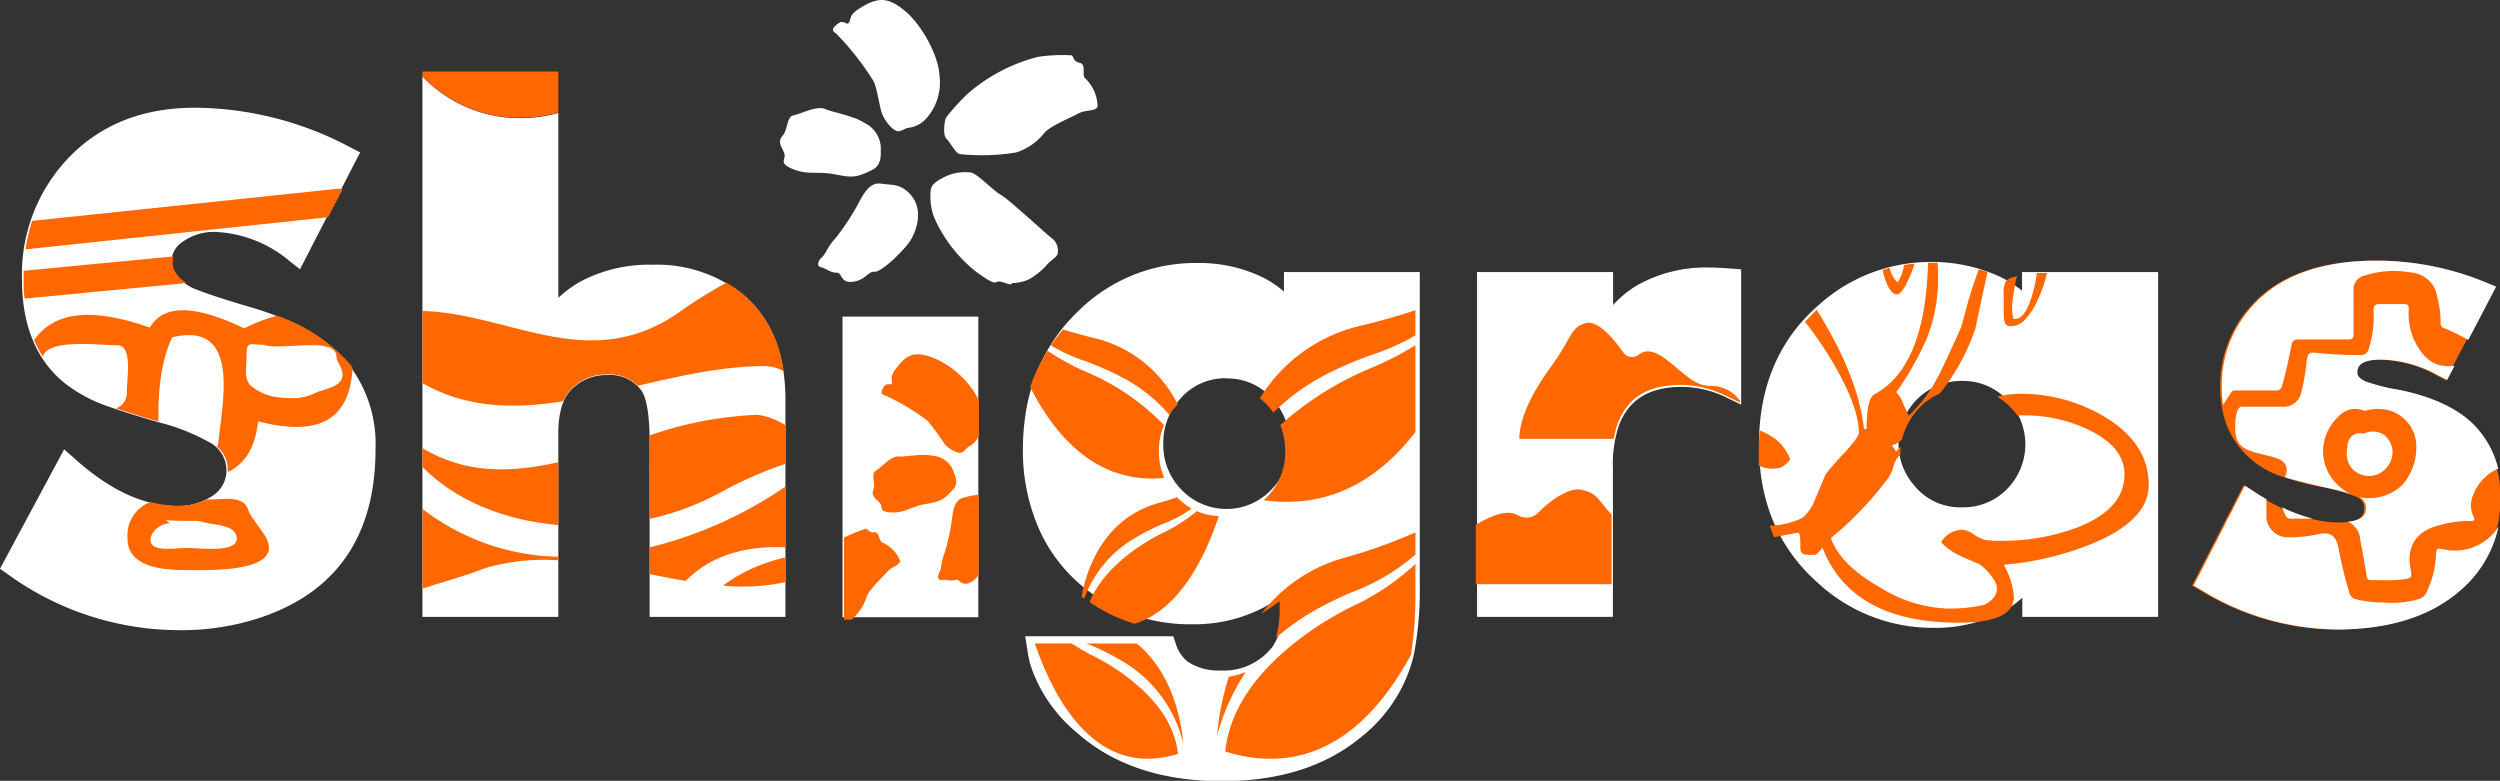 <svg xmlns="http://www.w3.org/2000/svg" viewBox="0 0 287.74 89.87">
    <rect x="0" y="0" width="287.74" height="89.87" fill="#333333" stroke="none"/>
    <defs>
        <style>.cls-1{fill:#fff;}.cls-2{fill:#FF6800;}</style>
    </defs>
    <g id="Capa_2" data-name="Capa 2">
        <g id="elementos">
            <path class="cls-1"
                  d="M85.69,34.06a15.8,15.8,0,0,0-10.58-3.59,16.83,16.83,0,0,0-8.42,2,13.49,13.49,0,0,0-2.43,1.81V13a16,16,0,0,1-4.36.6A15.46,15.46,0,0,1,48.62,8.8V71H64.26V49.85c0-2.28.5-4,1.49-5a5.57,5.57,0,0,1,4.18-1.68,4.42,4.42,0,0,1,3.94,1.85c.33.49.9,1.9.9,5.9V71H90.4v-25C90.4,40.79,88.82,36.75,85.69,34.06Z"/>
            <path class="cls-1"
                  d="M28.82,35.35c-5.13-1.51-6.57-2.14-7-2.39-2.1-1.23-2.1-2.35-2.1-2.72a2.89,2.89,0,0,1,1.51-2.55,6.17,6.17,0,0,1,3.46-1,14.19,14.19,0,0,1,8.7,3.41l1.14.89,6.92-13.45L40.4,17a38.51,38.51,0,0,0-18-4.6c-6.23,0-11.29,2.12-15,6.3A19.4,19.4,0,0,0,2.53,32.17c0,5.23,1.62,9.22,4.83,11.86a16.78,16.78,0,0,0,4,2.34c1,.42,3.2,1.15,6.84,2.22a23.82,23.82,0,0,1,5.93,2.33A3.63,3.63,0,0,1,26.06,54a3.47,3.47,0,0,1-1.73,3.15,7.09,7.09,0,0,1-4,1.09c-3.78,0-7.76-1.85-11.81-5.52l-1.14-1L0,65.46l.86.61a33.7,33.7,0,0,0,19.8,6.46A28.7,28.7,0,0,0,30.22,71c8.65-3,13-9.48,13-19.29a15,15,0,0,0-3-9.65C37.93,39.14,34.09,36.89,28.82,35.35Z"/>
            <rect class="cls-1" x="96.97" y="36.44" width="15.63" height="34.6"/>
            <path class="cls-1"
                  d="M147.78,33.56a12.68,12.68,0,0,0-2.19-1.51,16.73,16.73,0,0,0-7.78-1.78A19.16,19.16,0,0,0,123.91,36c-4.1,4-6.18,9.36-6.18,15.78a22.38,22.38,0,0,0,1.45,8.11,18,18,0,0,0,7.09,8.82,19.48,19.48,0,0,0,10.86,3.14,17.28,17.28,0,0,0,8.45-2,17,17,0,0,0,2.2-1.5v.92a8.58,8.58,0,0,1-1.29,5.13,7.11,7.11,0,0,1-6.08,2.77,6.24,6.24,0,0,1-3.8-1.08,4.26,4.26,0,0,1-1.3-2.06l-.28-.8H118l.22,1.38a14.08,14.08,0,0,0,.35,1.83,17,17,0,0,0,5.38,7.89c4.15,3.7,9.77,5.58,16.69,5.58,6.62,0,12-1.72,16.06-5.11a17.1,17.1,0,0,0,6-9.3,38.73,38.73,0,0,0,.71-8.19v-36H147.78Zm-6.61,10a6.76,6.76,0,0,1,5.14,2.2,7.41,7.41,0,0,1,2.11,5.33,7.3,7.3,0,0,1-2.12,5.3,7.14,7.14,0,0,1-10.29,0,7.3,7.3,0,0,1-2.12-5.3,7.47,7.47,0,0,1,1.72-4.91A6.85,6.85,0,0,1,141.17,43.53Z"/>
            <path class="cls-1"
                  d="M196.65,30.79a16.12,16.12,0,0,0-8.32,2.1,12.78,12.78,0,0,0-2.67,2.21V31.31H170V71h15.64V53.87a14,14,0,0,1,.65-4.78c1.1-3.07,3.49-4.56,7.29-4.56a11.77,11.77,0,0,1,5.1,1.21l1.72.83V31l-1.11-.08C198.27,30.83,197.37,30.79,196.65,30.79Z"/>
            <path class="cls-1"
                  d="M232.73,33.46a13.24,13.24,0,0,0-2.42-1.55,18.61,18.61,0,0,0-8-1.76A19.19,19.19,0,0,0,209.45,35c-4.68,4-7,9.47-7,16.18s2.32,12,6.88,16a19.42,19.42,0,0,0,13.16,5.08,16.71,16.71,0,0,0,8.27-2,11.34,11.34,0,0,0,2-1.47V71h15.63V31.31H232.73ZM231,46a7.33,7.33,0,0,1,0,10.29,7,7,0,0,1-5.18,2.1,6.79,6.79,0,0,1-5.53-2.55,7.25,7.25,0,0,1,5.53-12A7,7,0,0,1,231,46Z"/>
            <path class="cls-2"
                  d="M284.29,48.67c-1.79-1.74-4.55-3-8.22-3.78a21.8,21.8,0,0,1-4-1c-.93-.44-.93-.82-.93-.94,0-.51,0-1.56,2.77-1.56a14.14,14.14,0,0,1,6.5,1.79l1.06.56L287.13,33l-1.21-.5A33,33,0,0,0,273.35,30c-6.3,0-11.07,1.71-14.16,5.09a13.5,13.5,0,0,0-3.65,9.36,12.32,12.32,0,0,0,.86,4.8,10.27,10.27,0,0,0,6.08,5.55,39.15,39.15,0,0,0,4.95,1.3,17.46,17.46,0,0,1,3.85,1.12,1.32,1.32,0,0,1,.83,1.25c0,.54,0,1.66-2.93,1.66s-6.3-1.18-9.85-3.51l-1.12-.73L252.3,67.4l1,.58a30.22,30.22,0,0,0,15.54,4.47c6.07,0,10.87-1.54,14.27-4.57a13.62,13.62,0,0,0,4.66-10.63A11.44,11.44,0,0,0,284.29,48.67Z"/>
            <path class="cls-1"
                  d="M100,19.74c.58-.28,1.46-.53,1.37-2.36a3.29,3.29,0,0,0-1.87-3.23c-1.3-.85-3.61-1.2-4.55-1.61s-2.83.59-3.63.74-.61,1.64-1.26,2.36,0,1.37.22,2.05-.76,1.07,1,1.78,2.76.21,4.72.58S98.39,20.5,100,19.74Z"/>
            <path class="cls-1"
                  d="M103.4,15.11c-.57,0-1.42-1-1.81-1.86s-.61-3.18-1.1-4a33,33,0,0,0-4.27-5.41c-.59-.32-.38-.67.28-1.16s1,.41,1.26-.17S97.71,1.63,99.5.63s2.93-.83,4.73.69,3.79,5,3.9,7.37a6.18,6.18,0,0,1-1.37,4.77,3.29,3.29,0,0,1-2.12,1.24C104.18,14.73,103.86,15.08,103.4,15.11Z"/>
            <path class="cls-1"
                  d="M107.55,25.1a6.53,6.53,0,0,1-.39-3.41c.19-.7,1.31-1.21,1.87-1.47a5.35,5.35,0,0,1,2.73-.36c.82.19,2.51,2.06,3.45,2.58s5.38,4.67,6,5.1a1.78,1.78,0,0,1,.53,1.58c0,.46-.88.84-1.41,1.55a8.52,8.52,0,0,1-1.88,1.47,4.83,4.83,0,0,1-1.93.44c-.21.35-.57,0-1.38-.16s-.14.81-2.92-1.24A16.46,16.46,0,0,1,107.55,25.1Z"/>
            <path class="cls-1"
                  d="M110.52,17.74c-.51,0-1.1-1.32-1.58-1.76s-.22-2.28,0-2.52a25.29,25.29,0,0,1,2.39-2.63,19.69,19.69,0,0,1,8.16-4.29,19.74,19.74,0,0,1,3.77-.18c.34,0,.15.68,1,.87s.18,1.48.66,1.8a4.64,4.64,0,0,1,1.41,3.25c-.31.59-1.36.3-2.25.8s-3.25,1.42-3.9,2.25a6.86,6.86,0,0,1-3.22,2.22A24.46,24.46,0,0,1,110.52,17.74Z"/>
            <path class="cls-1"
                  d="M100.63,31.28c.82.1,3.54-2.58,4.18-3.64s1.44-3.28.22-4.94-2.47-1.37-3.51-1.55-1.7.43-2.44,1.73a27.69,27.69,0,0,1-2.88,4.49c-1.09,1.2-1,1.65-1.61,2.25s-.51,1.08-.06,1.15,1.06.64,1.75.61.4,1.24,1.88,1.05S99.94,31.2,100.63,31.28Z"/>
            <path class="cls-2"
                  d="M109.42,56.63c.37-.39,1-.84.37-2.23a2.72,2.72,0,0,0-2.4-1.94c-1.25-.28-3.14.13-4,.08s-2,1.3-2.59,1.65,0,1.44-.28,2.19.36,1.07.76,1.52-.26,1,1.3,1.08,2.2-.64,3.82-.94S108.43,57.68,109.42,56.63Z"/>
            <path class="cls-2"
                  d="M107.31,41.14c-1.83-.65-2.78-.44-3.86.86s-.8,1.48-.78,2-.55-.07-.92.5-.43.91.12,1a26.62,26.62,0,0,1,4.89,2.93,30,30,0,0,1,2,2.73c.56.58,1.5,1.1,1.94.91s.49-.53.84-.68a2.47,2.47,0,0,0,1.13-1.28V46.2c-.06-.16-.12-.33-.2-.51A10.42,10.42,0,0,0,107.31,41.14Z"/>
            <path class="cls-2"
                  d="M99.74,68.72c.26-.84,1.81-2.24,2.36-2.89s1.43-.73,1.5-1.27a3.82,3.82,0,0,0-2-2.1c-.46-.11-.35-1.29-1-1.2s-.73-.5-1-.39a21.86,21.86,0,0,0-2.46,1v9.45H98A5.77,5.77,0,0,0,99.74,68.72Z"/>
            <path class="cls-2"
                  d="M111,57.26c-.86.17-1.19.83-1.38,2.05a23.41,23.41,0,0,1-.9,4.32c-.49,1.24-.25,1.55-.59,2.21s-.07,1,.3.91,1,.18,1.52,0,.68.84,1.77.26a2.29,2.29,0,0,0,.93-.89V56.93A8.45,8.45,0,0,0,111,57.26Z"/>
            <path class="cls-2" d="M39.44,21.79a1.7,1.7,0,0,0-.64-.06L3.7,25.42a20.36,20.36,0,0,0-.76,3.28L37.77,25Z"/>
            <path class="cls-2"
                  d="M14.68,62c0,3.21,3.86,3.62,6.81,3.62,2.39,0,11.39.33,9.1-3.8-.43-.78-1.86-2.51-2-3.09-.57-1.92-3.25-1.12-4.7-1.26a7.55,7.55,0,0,1-3.41.74,12.52,12.52,0,0,1-3.17-.43A4.1,4.1,0,0,0,14.68,62Zm4.86-1.77-.44-.36c.92.07,2,.09,3.09.09a3.33,3.33,0,0,1,1.06.09c1.28.42,4,.27,4,1.95s-4.45,1.06-5.74,1.06c-1.13,0-3.94.51-4.16-.71C17.15,61.3,18.43,60.24,19.54,60.24Z"/>
            <path class="cls-2"
                  d="M29.7,48.49c7.69,2,10.6-.77,10.88-6.18l-.2-.28a19.58,19.58,0,0,0-8.49-5.69,19.52,19.52,0,0,0-3.78,1.45c-5.06-2.4-9.1-3.1-10.87-.08-6.61-2.36-11-1.87-13.31,1.43a13.28,13.28,0,0,0,1,1.91c.57-2.11,6.46-1.31,8.51-1.31,1.89-.09,1.15,3.85,1.15,5.48A1.82,1.82,0,0,1,13.34,47c1.17.4,2.79.9,4.88,1.52,0-3.46.23-6.73,1.59-9.7,7.93-1.89,5.8,7.42,5.3,12.28a.53.53,0,0,1-.15.31A3.26,3.26,0,0,1,26.21,54c0,.12,0,.23,0,.34C28.16,53.42,29.39,51.56,29.7,48.49ZM28.38,41c0-1.78.33-1.33,1.85-1.33,2.18.74,8.35-1,8.49,1.33,0,.73.7,1.17.7,2.12,0,1.32-1.65,1.55-2.91,2a6.38,6.38,0,0,1-2.39.71c-2.17,0-3.56-.13-5.12-1.33C28,43.75,28.38,42.37,28.38,41Z"/>
            <path class="cls-2"
                  d="M19.88,30.24a2.86,2.86,0,0,1,.09-.73L2.72,31.17c0,.33,0,.66,0,1,0,.76,0,1.49.12,2.2l18.6-1.79C19.89,31.5,19.88,30.57,19.88,30.24Z"/>
            <path class="cls-2" d="M232.17,31.82a2.19,2.19,0,0,0-1.16.4c.31.16.61.34.92.54A3,3,0,0,1,232.17,31.82Z"/>
            <path class="cls-2"
                  d="M242.06,47.87a18.85,18.85,0,0,0-9.58-2.55,12.35,12.35,0,0,0-2.63.33,7.56,7.56,0,0,1,1.57,1.25,9.16,9.16,0,0,1,.76.91c.35,0,.69,0,1,0a16.82,16.82,0,0,1,7.05,1.58c2.85,1.33,4.29,3.06,4.29,5.2q0,4-5.43,6.12a24.29,24.29,0,0,1-8.77,1.53,10.48,10.48,0,0,1-1.85-.1,4.7,4.7,0,0,1-1.31-.64,2.7,2.7,0,0,0-1.33-.53,2.87,2.87,0,0,0-2.41,1.44,6.76,6.76,0,0,0,2,1.47c.76.36,1.51.69,2.27,1a4.91,4.91,0,0,1,1.49,1.4c1.86,2.24-.85,3.35-.85,3.35a18.39,18.39,0,0,1-4.29.41,15.73,15.73,0,0,1-7.69-2.45c-3-1.7-4.89-3.58-5.62-5.66a39.36,39.36,0,0,0,6.66-7,4.18,4.18,0,0,0,.51-1.17,3.12,3.12,0,0,1,.57-1.18l.25-.22a6.88,6.88,0,0,1,.06-.92c-.2.17-.38.35-.56.53-.06-.14-.47-.71-.47-.71a2.39,2.39,0,0,0,1.18-.73,7.74,7.74,0,0,1,1.57-3.12,7.19,7.19,0,0,1,2.74-2.1l.11-.12a24.72,24.72,0,0,0,4-7.34q.69-3.27,1.4-6.54c-.31-.11-.63-.21-1-.3-.41,1.11-.83,2.36-1.25,3.78-.33,1.26-.6,2.23-.79,2.9-1.38,3.06-2.22,4.87-2.52,5.41a17,17,0,0,1-3.5,4.74c-.23-.47-.44-.93-.64-1.38a4,4,0,0,0-.79-1.32,35.33,35.33,0,0,0,3.5-6.17A18.73,18.73,0,0,0,223.07,32c0-.57,0-1.16-.07-1.75h-.4c-.23,0-.46,0-.69,0q-.3,12-6.19,15.14c-.49.36-.85,1.13-.89,4h-.29q-.64-5.91-5.18-13.3l-.26-.42c-.47.44-.92.9-1.35,1.37a41.8,41.8,0,0,1,3.39,5q2.81,4.89,2.81,7.8c0,.31-.56,1.07-1.68,2.3a29.07,29.07,0,0,0-2.12,2.42c-.1.18-.49,1.11-1.18,2.78a5.46,5.46,0,0,1-1.48,2.24,8.88,8.88,0,0,1-3.8.92c.15.45.33.89.51,1.33l2.7-.52c.37-.08.31,1.32.31,1.51,0,.48,0,.93.57,1a4.21,4.21,0,0,0,1.29,0l.69-.77q3.39,8.63,15.72,8.62,6.32,0,6.31-3A8.55,8.55,0,0,0,230.61,65a34.59,34.59,0,0,0,10.1-2.39q6.6-2.7,6.6-6.79Q247.31,50.94,242.06,47.87Z"/>
            <path class="cls-2"
                  d="M205.05,53.79a3.87,3.87,0,0,0,1-.92,5.53,5.53,0,0,0-2.07-2.6,8.32,8.32,0,0,0-1.44-.72c-.08.89-.12,1.79-.12,2.72,0,.44,0,.88,0,1.31a3.53,3.53,0,0,0,1.38.36A3.46,3.46,0,0,0,205.05,53.79Z"/>
            <path class="cls-2"
                  d="M218.8,33.62a5.1,5.1,0,0,0,.83-1.43,12.82,12.82,0,0,0,.64-1.52,1.91,1.91,0,0,0,.06-.33c-.39.05-.79.09-1.18.16a5.27,5.27,0,0,1-.73,2,2.93,2.93,0,0,1-.92-1.68l-.81.25a7.37,7.37,0,0,0,.2.81C217.1,32.62,217.84,34.56,218.8,33.62Z"/>
            <path class="cls-2"
                  d="M233.87,34.06c-.55,1.87-1.26,2.75-2.13,2.65a6,6,0,0,1-.06-2.39c0-.13.13-.91.25-1.56-.31-.2-.61-.38-.92-.54a.83.83,0,0,0-.14.13,3,3,0,0,0-.25,1.6c0,.76,0,1.53,0,2.29,0,.44.05,1.13.54,1.29a2.21,2.21,0,0,0,1.93-.76,7.84,7.84,0,0,0,1.44-2.26,13.92,13.92,0,0,0,1.07-3.09h-1.17A16.46,16.46,0,0,1,233.87,34.06Z"/>
            <path class="cls-2"
                  d="M145,45.85a7.29,7.29,0,0,1,.84.75,7.39,7.39,0,0,1,.72.89A24.55,24.55,0,0,1,152.82,43a41.15,41.15,0,0,1,5.43-2.28,25.85,25.85,0,0,0,4.66-2.12v-2.9c-3.32,1.12-6.39,1.81-6.39,1.81A18.53,18.53,0,0,0,145,45.85Z"/>
            <path class="cls-2"
                  d="M158.19,42.2a36.84,36.84,0,0,0-10.84,6.73,7.75,7.75,0,0,1,.57,3,7.3,7.3,0,0,1-2.12,5.3l-.36.34c7.92,1.1,13.56-2.76,17.47-7.84v-10A35.15,35.15,0,0,1,158.19,42.2Z"/>
            <path class="cls-2"
                  d="M134,55a7.6,7.6,0,0,1-.62-3.08,7.77,7.77,0,0,1,.59-3,27.38,27.38,0,0,0-9.23-6.24,25.61,25.61,0,0,1-4.17-2.32,19.59,19.59,0,0,0-2,4.19C121.41,50.18,126.25,55.79,134,55Z"/>
            <path class="cls-2"
                  d="M124.7,41.49a32.14,32.14,0,0,1,4.22,1.82,18.28,18.28,0,0,1,5.67,4.45,7.21,7.21,0,0,1,.53-.74c.14-.17.28-.32.43-.48A14.5,14.5,0,0,0,126,38.92s-1.62-.37-3.64-1c-.51.59-1,1.2-1.42,1.82A19.37,19.37,0,0,0,124.7,41.49Z"/>
            <path class="cls-2"
                  d="M145.19,70.62a16.91,16.91,0,0,0,2.09-1.44v.92a11.61,11.61,0,0,1-.43,3.33,27,27,0,0,1,4-2.9,37.6,37.6,0,0,1,5.31-2.59,24.17,24.17,0,0,0,6.75-4.1V61.27a58,58,0,0,1-8.44,3A18.12,18.12,0,0,0,145.19,70.62Z"/>
            <path class="cls-2"
                  d="M140.07,84.72a24.94,24.94,0,0,1,3.31-7.38,7.39,7.39,0,0,1-1.94.54A31.19,31.19,0,0,0,140.07,84.72Z"/>
            <path class="cls-2"
                  d="M162.91,64.91a28,28,0,0,1-6.81,4.67s-14,6.2-15.08,16.92c10.43,3.21,17.17-3.37,21.37-11.13a42,42,0,0,0,.52-7.23Z"/>
            <path class="cls-2"
                  d="M130.88,61.78a23.76,23.76,0,0,1,3.27-1.6,14.29,14.29,0,0,0,3-1.64,7.52,7.52,0,0,1-1.67-1.31l0,0c-1.35.46-2.37.73-2.37.73-6,1.83-8,7.31-8.63,10.71l.31.22A13.4,13.4,0,0,1,130.88,61.78Z"/>
            <path class="cls-2"
                  d="M130.56,71.79c5.16-1.54,8.14-7.63,9.72-12.39a7,7,0,0,1-2.53-.57,18.68,18.68,0,0,1-3.63,2.37s-6.61,2.92-8.71,8.09c.12.08.23.18.36.26A19,19,0,0,0,130.56,71.79Z"/>
            <path class="cls-2"
                  d="M135.58,86.77c-.72-7.24-10.05-11.42-10.05-11.42-.84-.44-1.56-.87-2.2-1.29H119.1C121.45,80.87,126.35,89.65,135.58,86.77Z"/>
            <path class="cls-2"
                  d="M125.49,74.24A26,26,0,0,1,129,76a15,15,0,0,1,7.19,9.58c-.19-2.27-1.09-8-5.34-11.51h-5.83Z"/>
            <path class="cls-2"
                  d="M90.4,63v-7A47.55,47.55,0,0,1,74.77,63v3.08c1.4.28,2.79.55,4.16.78C81.91,63.79,86.19,62.78,90.4,63Z"/>
            <path class="cls-2" d="M83.21,67.4A23.35,23.35,0,0,0,90.4,67V64.16A19.06,19.06,0,0,0,83.21,67.4Z"/>
            <path class="cls-2"
                  d="M74.77,59.72a30.59,30.59,0,0,0,8.41-3.18,47.27,47.27,0,0,1,7.22-3.16V48.94a8,8,0,0,0-3.22-1.2,43,43,0,0,0-12.42,2.38c0,.24,0,.48,0,.73Z"/>
            <path class="cls-2"
                  d="M48.62,58.57v9.19c2.52-.85,5.07-1.51,7.37-2.42a24.45,24.45,0,0,1,8.27-.85v-.41A26.49,26.49,0,0,1,48.62,58.57Z"/>
            <path class="cls-2" d="M64.26,53.2c-5.39,1.22-10.66,1.38-15.64-1.62v2.16c3.93,4,9.64,6.18,15.64,6.69Z"/>
            <path class="cls-2"
                  d="M85.69,34a14.22,14.22,0,0,0-2.08-1.47c-1.79,1-3.58,2.08-5.23,3.26-10.45,7.46-19.5.31-29.76,0V44.1c5.1,2.89,10.58,3,16.23,2.07a4.63,4.63,0,0,1,.9-1.39,5.57,5.57,0,0,1,4.18-1.68,4.58,4.58,0,0,1,3.48,1.3c4.85-1.13,9.75-2.26,14.57-2.26a4.57,4.57,0,0,1,2.19.57A13.72,13.72,0,0,0,85.69,34Z"/>
            <path class="cls-2" d="M59.9,13.55a16,16,0,0,0,4.36-.6V8.23H48.62V8.8A15.46,15.46,0,0,0,59.9,13.55Z"/>
            <path class="cls-1"
                  d="M274.82,53.65a2.55,2.55,0,0,0-.45-3.61,2.4,2.4,0,0,0-2.32-.13l-.07,0a1.4,1.4,0,0,0-1.73,1,7,7,0,0,0-.15,1.44,2.51,2.51,0,0,0,1,1.93A2.65,2.65,0,0,0,274.82,53.65Z"/>
            <path class="cls-1"
                  d="M263,59.21a.72.72,0,0,0,.75.49h2.47a18.69,18.69,0,0,1-3.54-1.3A7.68,7.68,0,0,0,263,59.21Z"/>
            <path class="cls-1"
                  d="M257.44,44.94c1.5,0,3,0,4.5,0a.62.62,0,0,0,.71-.53c.47-1.54.77-3.11,1.09-4.68.11-.55.33-.66.84-.66,1.88,0,3.77,0,5.65,0,.54,0,.69-.16.66-.68,0-.89,0-1.78,0-2.67V33.53a1.62,1.62,0,0,1,1.26-1.81,10.87,10.87,0,0,1,5-.41,5.42,5.42,0,0,1,1.36.29,3.25,3.25,0,0,1,2,2.56,10.89,10.89,0,0,1,.39,3,.58.58,0,0,0,.42.62c1,.38,1.86.87,2.78,1.33l3.2-6.12-1.21-.5A33,33,0,0,0,273.53,30c-6.3,0-11.06,1.71-14.16,5.09a13.5,13.5,0,0,0-3.65,9.36,15.09,15.09,0,0,0,.16,2.18c.28-.5.62-1,.93-1.47C257,44.9,257.21,44.94,257.44,44.94Z"/>
            <path class="cls-1"
                  d="M281.08,63.19c-.55-.11-.63,0-.7.52a10.79,10.79,0,0,1-1.18,4.61,1.39,1.39,0,0,1-.77.62,11.07,11.07,0,0,1-4.17.4,13.12,13.12,0,0,1-3.12-.37,1.07,1.07,0,0,1-.75-.76A51.48,51.48,0,0,1,269.14,63c-.35-1.42-.9-1.8-2.37-1.51a14.84,14.84,0,0,1-3.39.35,2.46,2.46,0,0,1-2.53-2.54c0-.61,0-1.23,0-1.85-.45-.26-.9-.53-1.35-.83l-1.12-.73L252.48,67.4l1,.58A30.22,30.22,0,0,0,269,72.45c6.07,0,10.87-1.54,14.27-4.57a13.31,13.31,0,0,0,4.3-7.26,6.15,6.15,0,0,1-.59.78A6,6,0,0,1,281.08,63.19Z"/>
            <path class="cls-1"
                  d="M276.25,44.89a21.8,21.8,0,0,1-4-1c-.92-.44-.92-.82-.92-.94,0-.51,0-1.56,2.76-1.56a14.1,14.1,0,0,1,6.5,1.79l1.06.56.85-1.62a1.13,1.13,0,0,0-.33,0A3.61,3.61,0,0,1,279,40.9a7.21,7.21,0,0,1-1.76-5.32c0-.44-.11-.59-.56-.58-.91,0-1.82,0-2.73,0-.63,0-.77.18-.76.78a12.45,12.45,0,0,1-.55,4.37.92.92,0,0,1-1,.71,44,44,0,0,1-4.74-.22c-1.18-.13-1.22-.1-1.45,1.08a.62.62,0,0,0,0,.13,23.27,23.27,0,0,1-.58,3.3,2.07,2.07,0,0,1-2.25,1.66c-1.48,0-3,0-4.44,0a.58.58,0,0,0-.65.45,5,5,0,0,0-.26,1.54c-.09,2.23.61,2.78,2.28,3.27.77.23,1.56.37,2.32.61,1.2.37,1.61,1.13,1.11,2.23.88.3,2.41.69,4.66,1.19,1.37.31,2.27.55,2.86.74a5.14,5.14,0,0,1-1-.65A5.42,5.42,0,0,1,267.37,52a5.59,5.59,0,0,1,1.79-4.07,2.57,2.57,0,0,1,3-.63,5,5,0,0,1,3.28.09,4.33,4.33,0,0,1,2.67,4.08,6.54,6.54,0,0,1-1.6,4.33,5.47,5.47,0,0,1-5.09,1.38l.06,0a1.32,1.32,0,0,1,.83,1.25c0,.48,0,1.41-2.07,1.62a2.33,2.33,0,0,1,1.4,2c.28,1.41.52,2.82.76,4.24.05.32.15.5.51.48,1.22,0,2.45.08,3.67-.09,1-.13,1.05-.21.87-1.18-.43-2.21.31-4,2.59-4.83a12.9,12.9,0,0,1,4.36-.71c.38,0,.47-.07.31-.46a2.93,2.93,0,0,1-.28-1.78,5.33,5.33,0,0,1,3.11-3.78,10.89,10.89,0,0,0-3-5.25C282.68,46.93,279.92,45.66,276.25,44.89Z"/>
            <path class="cls-2"
                  d="M182.05,56.38c-2.11-.46-5.16,2.77-5.16,2.77a1.88,1.88,0,0,1-2.12.18c-1.19-.64-2.58-.27-4.79,1l-.12.07v6.84h15.63v-8C183.8,57.35,183.82,56.77,182.05,56.38Z"/>
            <path class="cls-2"
                  d="M197,44.42c-1.64,0-2.5-.79-4.37-2.37s-3-2-4-1.24a1.24,1.24,0,0,1-1.79-.23s-2.58-3.95-4.37-3.38-1.4,1.46-4,5.07c-3.9,5.3-3.59,8.24-3.59,8.24h10.86a10.19,10.19,0,0,1,.41-1.65c1.11-3.07,3.49-4.56,7.3-4.56a11.8,11.8,0,0,1,5.1,1.21l1.72.82v-.18A4,4,0,0,0,197,44.42Z"/>
        </g>
    </g>
</svg>
